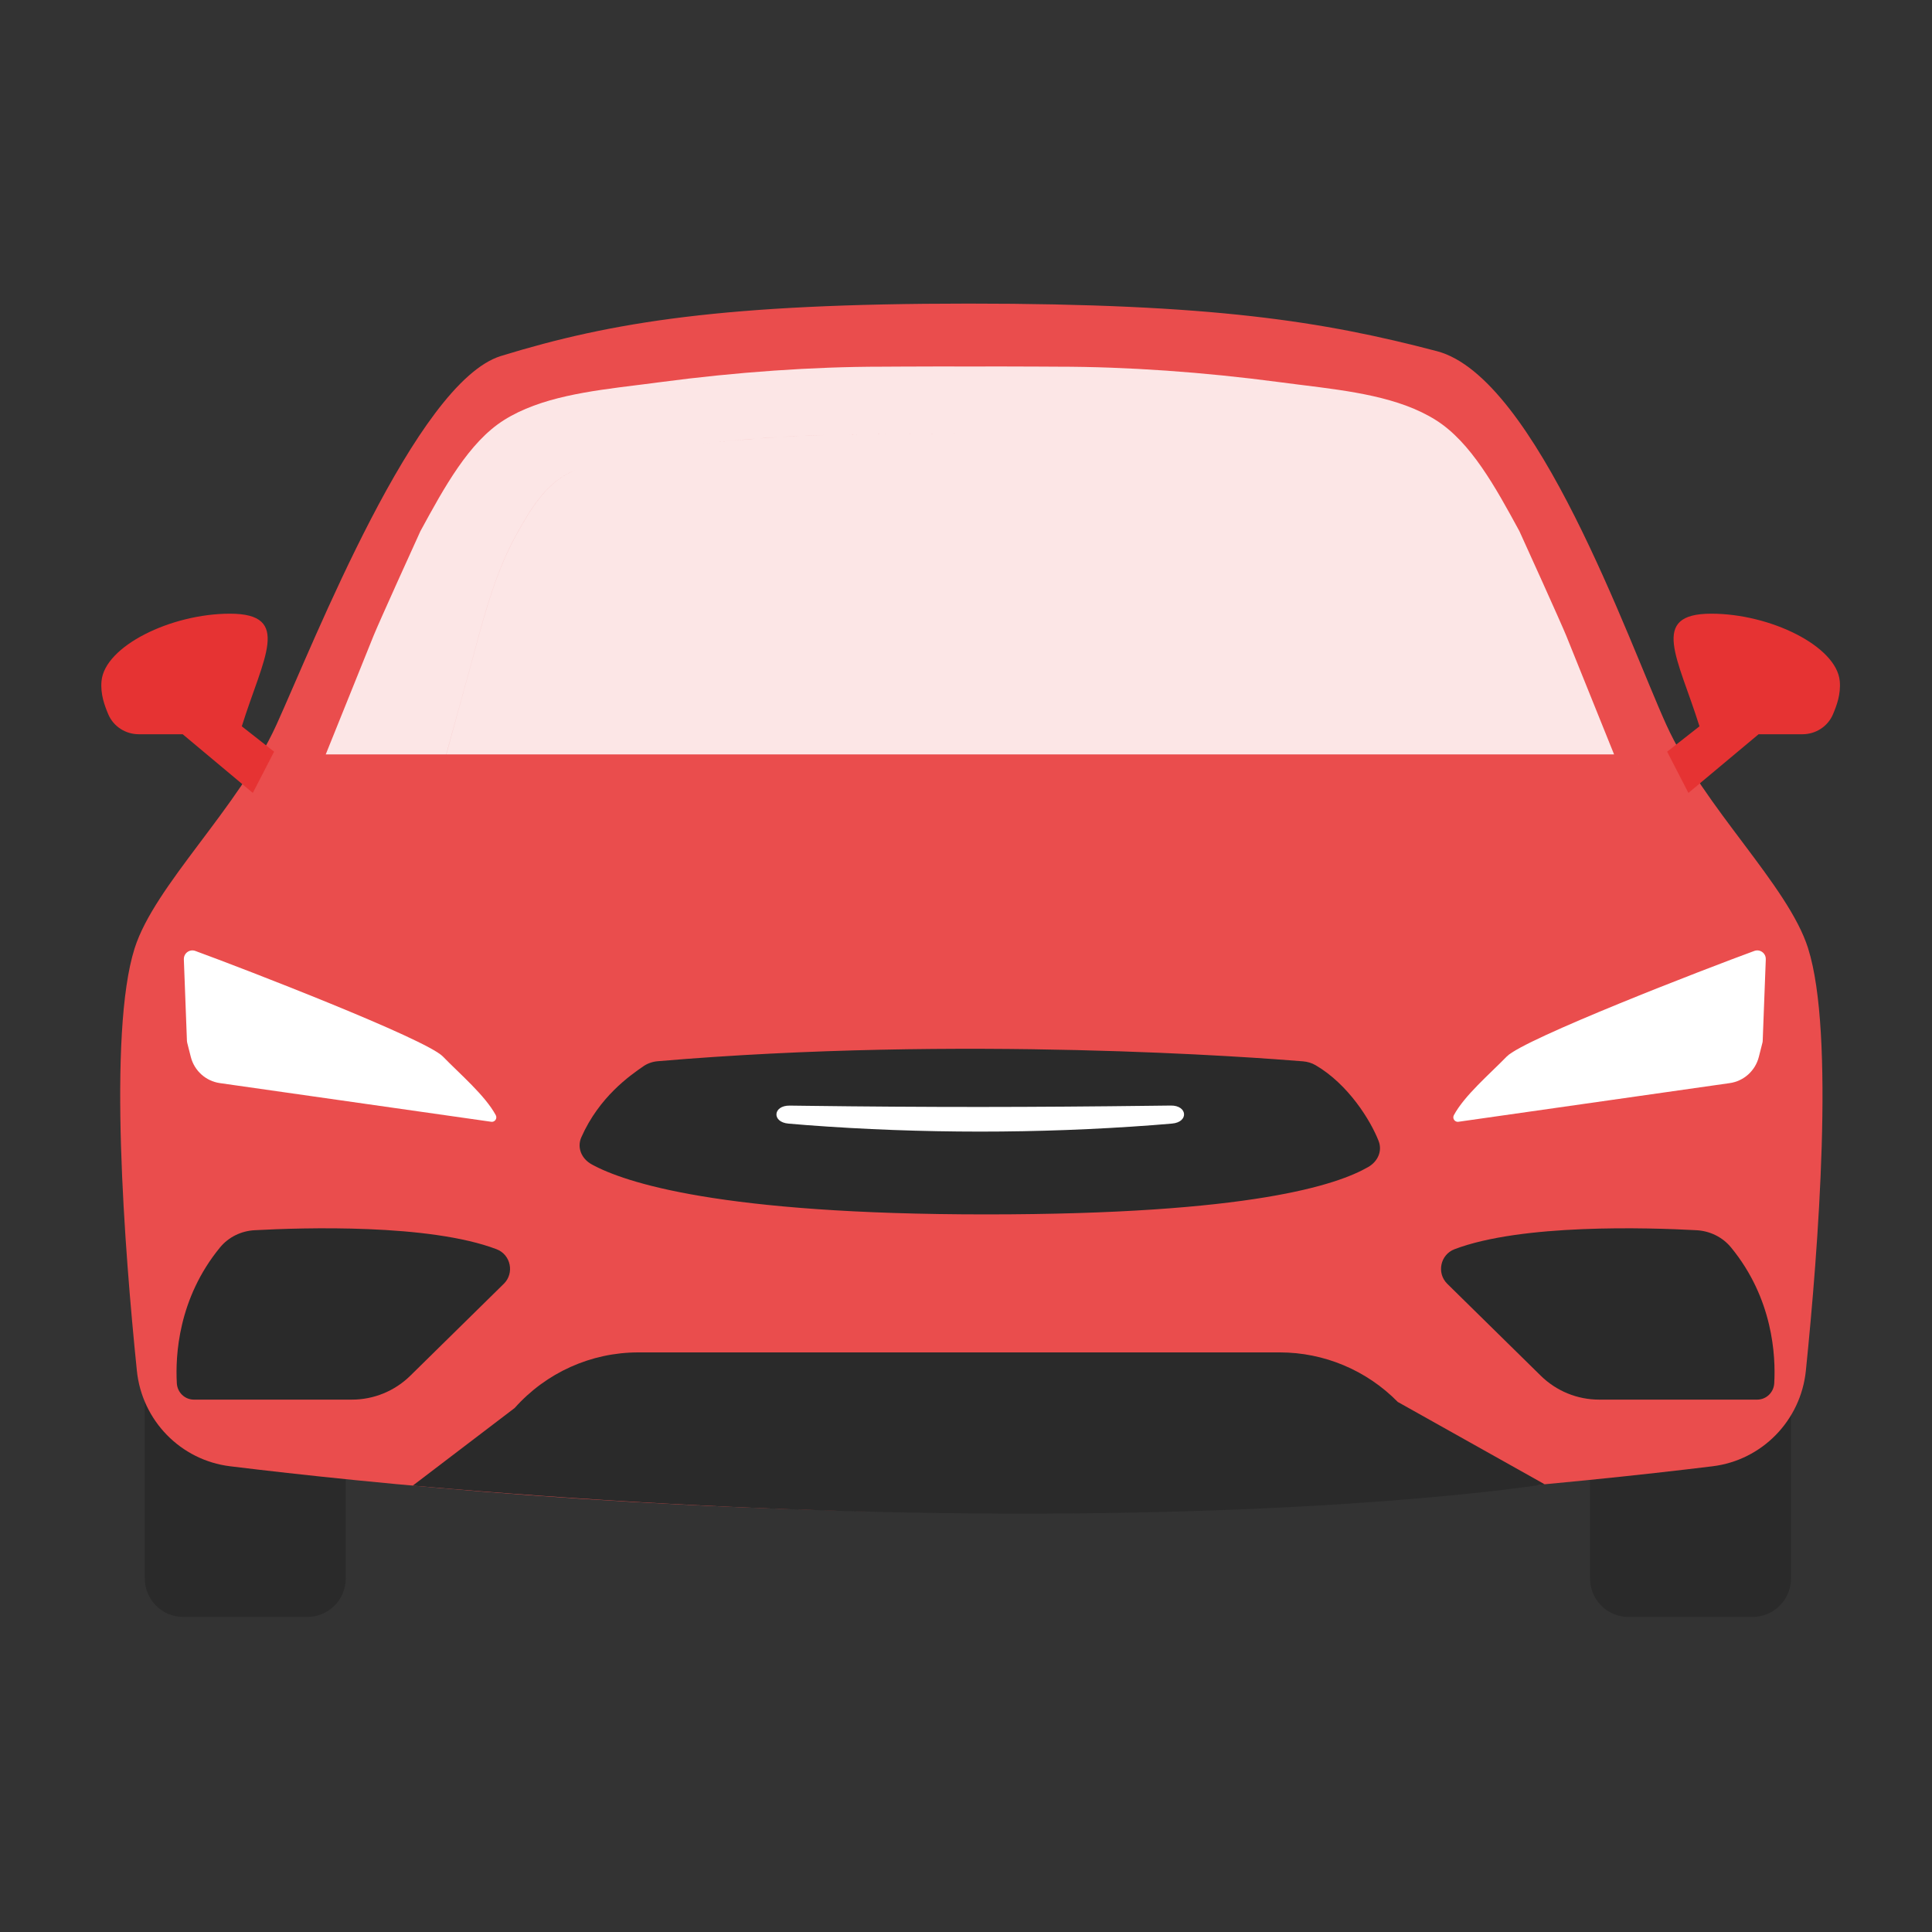 <svg width="70" height="70" viewBox="0 0 70 70" fill="none" xmlns="http://www.w3.org/2000/svg">
<rect x="0" y="0" width="70" height="70" fill="#333333" stroke="none"/>
<g clip-path="url(#clip0_1253_6578)">
<path d="M11.139 44.619H6.634C5.867 44.619 5.246 45.245 5.246 46.016V57.188C5.246 57.959 5.867 58.584 6.634 58.584H11.139C11.906 58.584 12.527 57.959 12.527 57.188V46.016C12.527 45.245 11.906 44.619 11.139 44.619Z" fill="#2A2A2A"/>
<path d="M63.503 44.619H58.998C58.231 44.619 57.61 45.245 57.61 46.016V57.188C57.61 57.959 58.231 58.584 58.998 58.584H63.503C64.27 58.584 64.891 57.959 64.891 57.188V46.016C64.891 45.245 64.27 44.619 63.503 44.619Z" fill="#2A2A2A"/>
<path d="M65.512 34.361C64.787 32.071 61.743 29.275 60.373 26.258C59.002 23.241 55.672 13.672 52.064 12.724C47.949 11.643 43.937 11 35.093 11C26.248 11 22.173 11.661 18.154 12.897C15.07 13.845 11.387 23.241 10.017 26.258C8.646 29.275 5.602 32.072 4.877 34.361C3.901 37.441 4.512 45.289 4.959 49.662C5.143 51.47 6.547 52.907 8.339 53.126C13.209 53.722 23.427 54.77 35.194 54.791C46.961 54.77 57.179 53.722 62.049 53.126C63.842 52.907 65.245 51.469 65.43 49.662C65.876 45.289 66.487 37.441 65.511 34.361L65.512 34.361Z" fill="#EA4D4D"/>
<path d="M9.16 28.729L6.619 26.603H5.028C4.549 26.603 4.109 26.322 3.922 25.878C3.79 25.563 3.635 25.154 3.678 24.678C3.792 23.413 6.191 22.235 8.332 22.235C10.602 22.235 9.531 23.844 8.761 26.316L9.931 27.235L9.16 28.729Z" fill="#E63333"/>
<path d="M61.175 28.729L63.717 26.603H65.307C65.786 26.603 66.227 26.322 66.413 25.878C66.546 25.563 66.701 25.154 66.658 24.678C66.543 23.413 64.145 22.235 62.003 22.235C59.734 22.235 60.804 23.844 61.575 26.316L60.404 27.235L61.175 28.73V28.729Z" fill="#E63333"/>
<path d="M18.252 46.516L14.867 49.844C14.302 50.4 13.543 50.711 12.752 50.711H7.025C6.695 50.711 6.427 50.451 6.407 50.121C6.351 49.127 6.452 47.047 7.973 45.196C8.282 44.82 8.74 44.599 9.225 44.573C10.991 44.477 15.558 44.337 17.99 45.261C18.507 45.457 18.648 46.127 18.253 46.516H18.252Z" fill="#2A2A2A"/>
<path d="M52.439 46.516L55.824 49.844C56.389 50.4 57.148 50.711 57.939 50.711H63.666C63.996 50.711 64.264 50.451 64.284 50.121C64.341 49.127 64.239 47.047 62.718 45.196C62.409 44.82 61.951 44.599 61.466 44.573C59.701 44.477 55.133 44.337 52.701 45.261C52.184 45.457 52.043 46.127 52.439 46.516H52.439Z" fill="#2A2A2A"/>
<path d="M23.314 38.631C22.824 38.969 21.709 39.741 21.061 41.21C20.903 41.57 21.059 41.979 21.44 42.188C22.63 42.843 26.095 44 35.721 44C45.347 44 48.459 42.922 49.57 42.285C49.932 42.078 50.088 41.692 49.95 41.341C49.657 40.591 48.851 39.288 47.668 38.595C47.532 38.515 47.374 38.468 47.209 38.454C45.514 38.315 34.866 37.508 23.832 38.45C23.642 38.466 23.462 38.529 23.314 38.631Z" fill="#2A2A2A"/>
<path d="M28.566 40.71C27.958 40.658 28.002 40.051 28.612 40.058C28.828 40.061 29.043 40.063 29.259 40.066C31.34 40.093 33.42 40.107 35.5 40.107C37.58 40.106 39.66 40.09 41.741 40.064C41.968 40.062 42.194 40.059 42.42 40.056C43.03 40.049 43.075 40.656 42.467 40.709C42.235 40.728 42.002 40.747 41.77 40.766C39.684 40.923 37.592 41 35.5 41C33.408 40.999 31.317 40.923 29.231 40.765C29.009 40.747 28.787 40.729 28.566 40.71Z" fill="white"/>
<path d="M14.955 53.827L18.649 51.013C19.789 49.732 21.417 49 23.126 49H46.37C47.975 49 49.514 49.646 50.644 50.795L55.965 53.778C55.965 53.778 41.393 56.139 14.955 53.827Z" fill="#2A2A2A"/>
<path d="M37.582 13.282C37.881 13.284 38.145 13.286 38.333 13.286C40.819 13.286 43.598 13.479 46.367 13.847C46.582 13.876 46.801 13.903 47.02 13.931L47.183 13.951C48.911 14.166 50.697 14.386 52.022 15.22C53.294 16.02 54.187 17.657 55.051 19.245C55.175 19.511 56.572 22.597 56.75 23.038L58.481 27.333H16.171C16.433 26.367 16.698 25.401 16.967 24.437C17.435 22.749 17.849 20.917 18.712 19.366C19.201 18.487 19.755 17.538 20.689 17.1C20.738 17.077 20.788 17.055 20.837 17.034C20.787 17.056 20.737 17.077 20.688 17.1C19.753 17.538 19.2 18.486 18.711 19.365C17.848 20.916 17.434 22.748 16.966 24.437C16.698 25.401 16.431 26.367 16.169 27.333H11.802L13.533 23.038C13.71 22.596 15.108 19.511 15.232 19.245C16.095 17.659 16.99 16.02 18.261 15.22C19.586 14.386 21.372 14.166 23.1 13.951L23.263 13.931C23.481 13.903 23.698 13.876 23.914 13.847C26.683 13.479 29.464 13.286 31.95 13.286C32.138 13.286 32.401 13.284 32.7 13.282C33.09 13.281 33.538 13.278 33.958 13.278C34.18 13.278 34.953 13.278 35.138 13.279H35.145C35.33 13.278 36.101 13.278 36.324 13.278C36.745 13.278 37.194 13.281 37.582 13.282ZM49.04 16.869C49.178 16.92 49.313 16.976 49.447 17.035C49.313 16.976 49.178 16.92 49.04 16.869ZM21.84 16.669C21.637 16.729 21.439 16.796 21.243 16.869C21.439 16.796 21.637 16.729 21.84 16.669ZM47.466 16.427C47.798 16.495 48.125 16.575 48.444 16.669C48.125 16.575 47.798 16.495 47.466 16.427ZM23.292 16.338C23.133 16.366 22.975 16.395 22.818 16.427C22.975 16.395 23.133 16.366 23.292 16.338ZM46.004 16.196C46.333 16.236 46.663 16.282 46.99 16.338C46.663 16.282 46.333 16.236 46.004 16.196ZM35.138 15.717C32.211 15.733 29.532 15.678 26.635 15.96C25.886 16.033 25.084 16.097 24.279 16.196C25.085 16.097 25.886 16.033 26.636 15.96C28.809 15.748 30.859 15.727 32.983 15.722L35.139 15.717H35.138ZM39.433 15.739C40.109 15.75 40.785 15.771 41.466 15.804C40.785 15.771 40.109 15.75 39.433 15.739Z" fill="#FCE6E6"/>
<path opacity="0.14" d="M59.368 27.695H59.355C59.358 27.691 59.362 27.688 59.363 27.686C59.366 27.69 59.367 27.692 59.368 27.695Z" fill="white"/>
<path d="M59.367 27.68C59.367 27.68 59.367 27.681 59.363 27.684C59.363 27.683 59.362 27.681 59.36 27.68H59.367Z" fill="white"/>
<path d="M6.662 34.757C6.654 34.537 6.87 34.379 7.076 34.454C8.807 35.086 15.425 37.642 16.044 38.277C16.675 38.925 17.575 39.688 17.963 40.405C18.026 40.522 17.931 40.663 17.799 40.644L7.968 39.243C7.457 39.171 7.04 38.795 6.913 38.293L6.782 37.777C6.777 37.756 6.774 37.734 6.773 37.713L6.661 34.757H6.662Z" fill="white"/>
<path d="M63.977 34.757C63.986 34.537 63.769 34.379 63.563 34.454C61.832 35.086 55.214 37.642 54.595 38.277C53.964 38.925 53.064 39.688 52.676 40.405C52.613 40.522 52.709 40.663 52.841 40.644L62.672 39.243C63.182 39.171 63.599 38.795 63.726 38.293L63.857 37.777C63.863 37.756 63.865 37.734 63.866 37.713L63.978 34.757H63.977Z" fill="white"/>
</g>
<defs>
<clipPath id="clip0_1253_6578">
<rect width="70" height="70" fill="white"/>
</clipPath>
</defs>
</svg>
